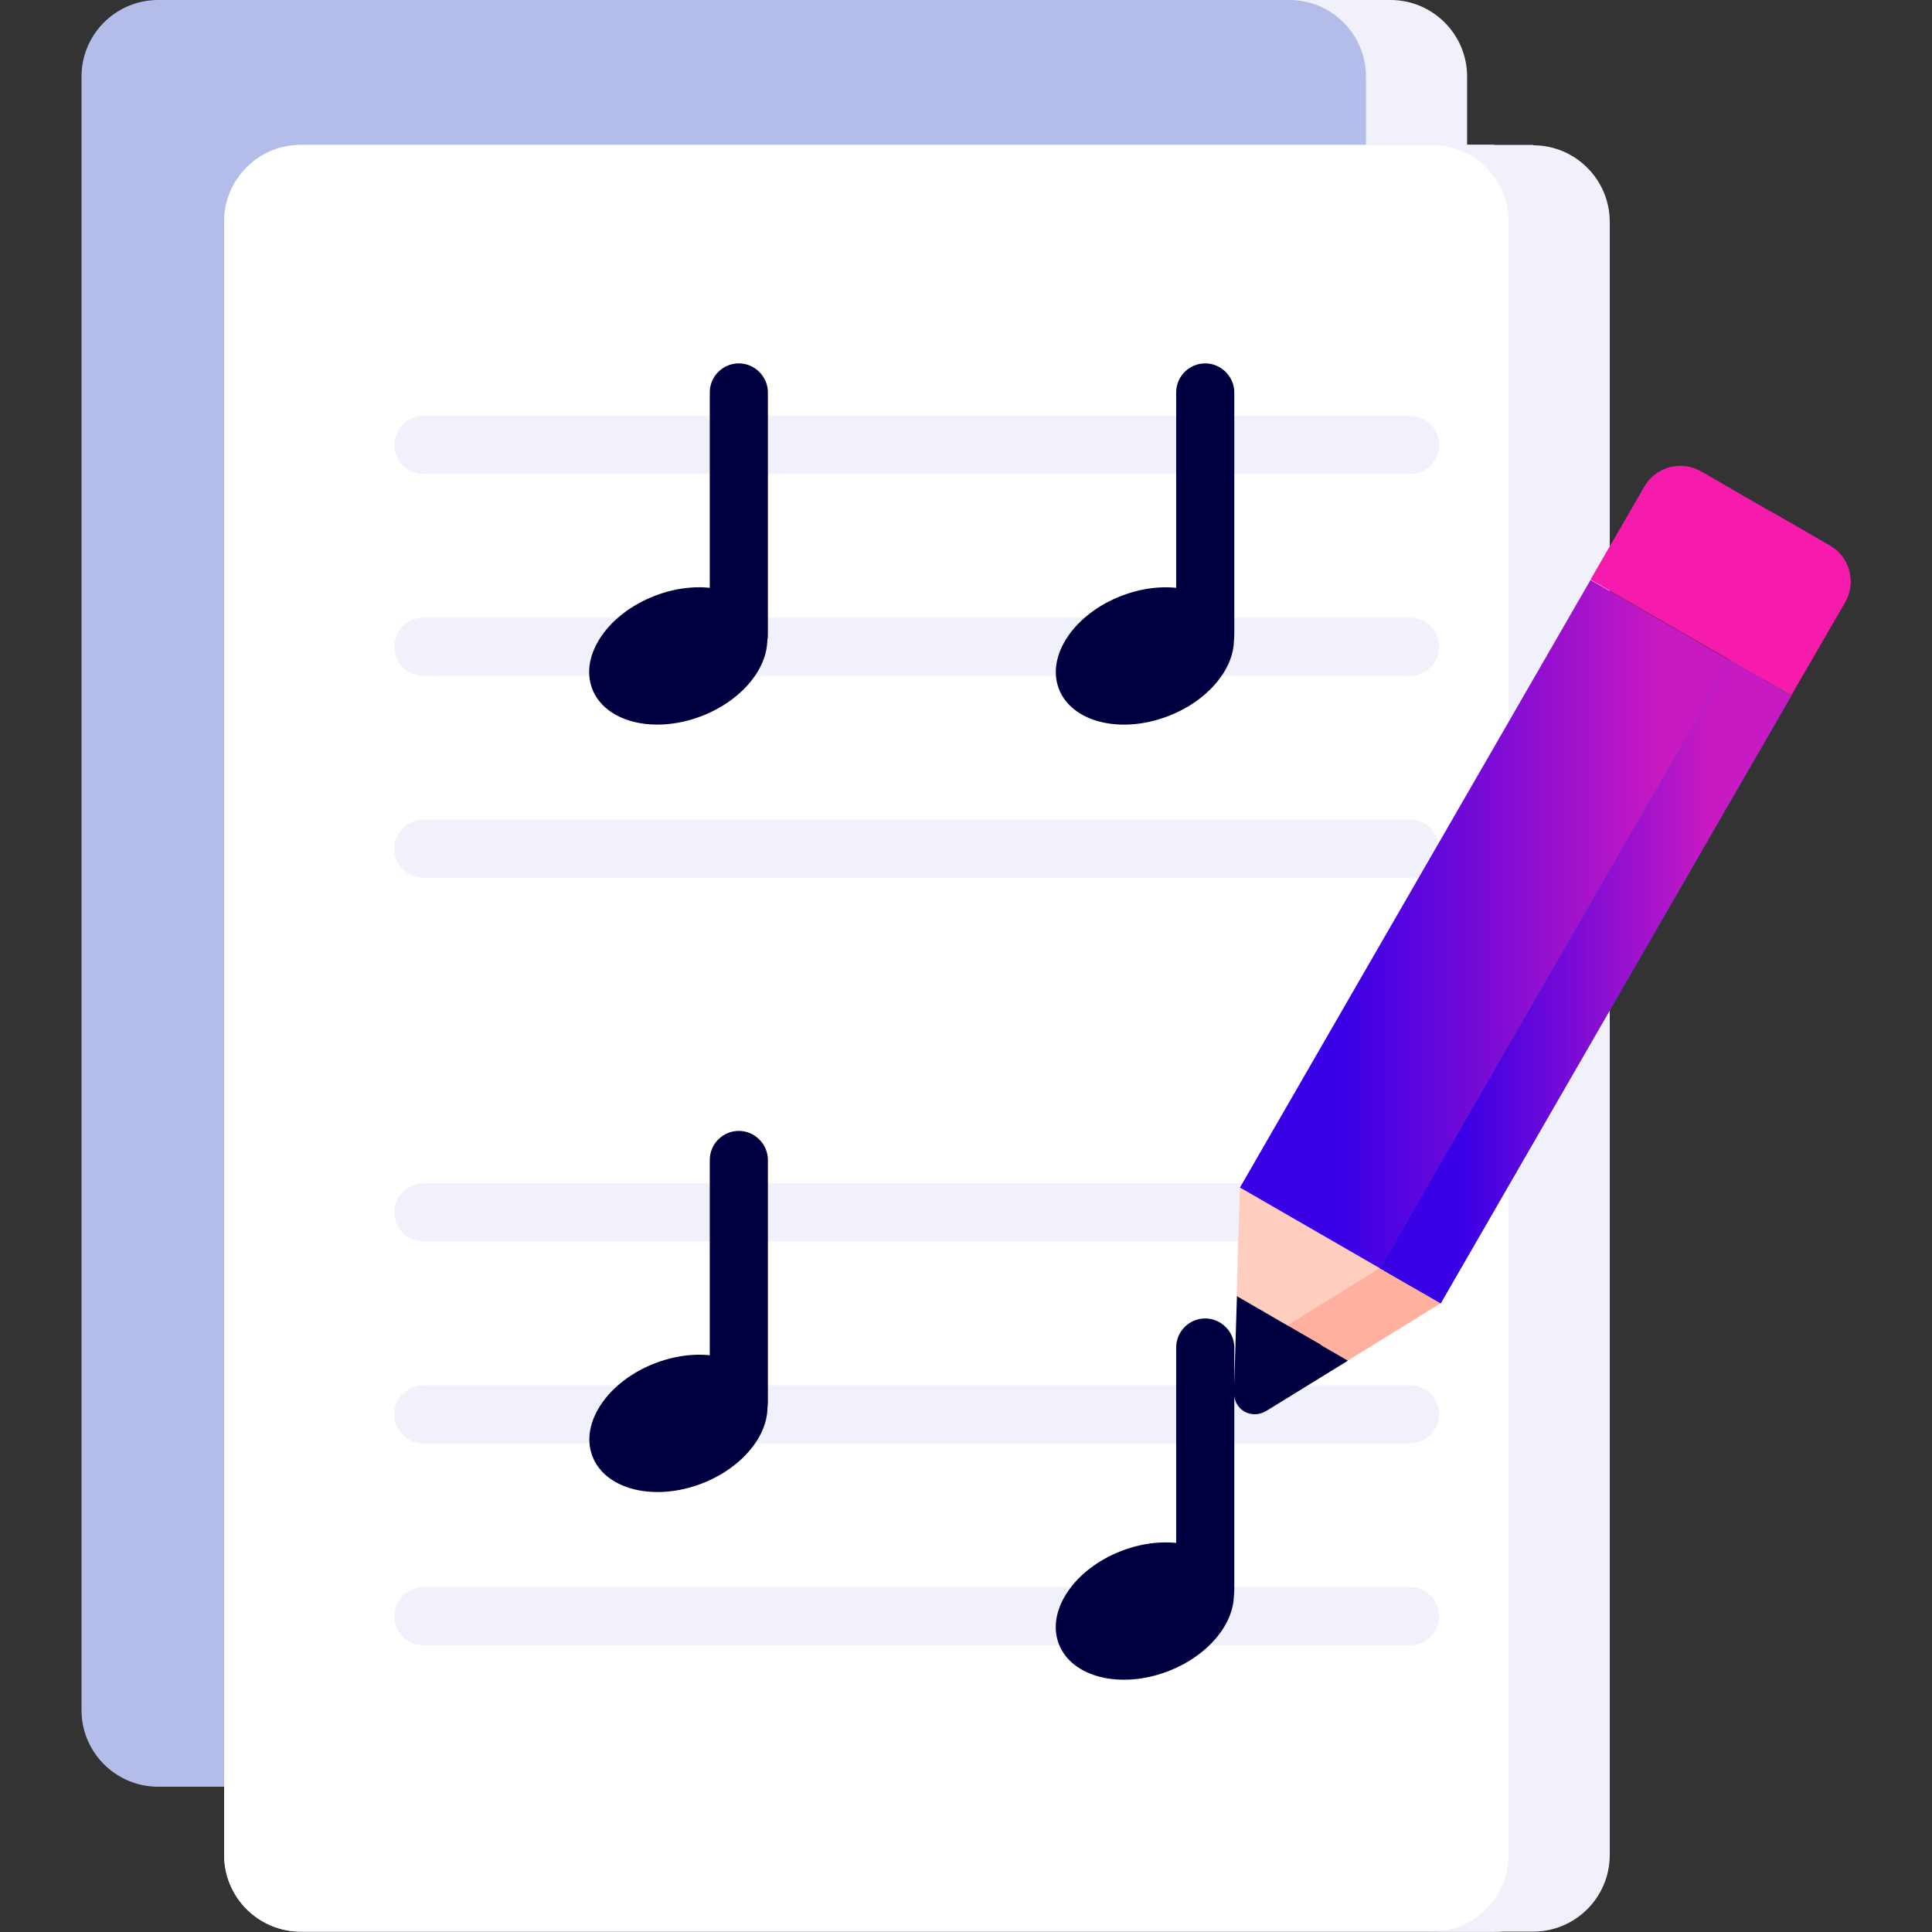 <?xml version="1.0" encoding="UTF-8"?>
<svg id="Capa_1" xmlns="http://www.w3.org/2000/svg" version="1.1" xmlns:xlink="http://www.w3.org/1999/xlink" viewBox="0 0 512 512">
  <rect x="0" y="0" width="512" height="512" fill="#333333" stroke="none"/>
  <!-- Generator: Adobe Illustrator 29.5.1, SVG Export Plug-In . SVG Version: 2.1.0 Build 141)  -->
  <defs>
    <linearGradient id="linear-gradient" x1="328.6" y1="266.5" x2="467.6" y2="266.5" gradientTransform="translate(0 514) scale(1 -1)" gradientUnits="userSpaceOnUse">
      <stop offset=".2" stop-color="#3a00e6"/>
      <stop offset=".8" stop-color="#c819c2"/>
    </linearGradient>
    <linearGradient id="linear-gradient1" x1="365.7" y1="253.75" x2="474.7" y2="253.75" gradientTransform="translate(0 514) scale(1 -1)" gradientUnits="userSpaceOnUse">
      <stop offset=".2" stop-color="#3a00e6"/>
      <stop offset=".8" stop-color="#c819c2"/>
    </linearGradient>
  </defs>
  <path d="M358.2,0H41.9c-11.2,0-20.3,9.1-20.3,20.3v432.9c0,11.2,9.1,20.3,20.3,20.3h1l10.6-12.6h323.6c2.3-5.5,1.5,22.1,1.5-440.6-.1-11.2-9.2-20.3-20.4-20.3Z" fill="#b4bcea"/>
  <path d="M368.5,0h-26.8c11.2,0,20.3,9.1,20.3,20.3v432.9c0,11.2-9.1,20.3-20.3,20.3h26.8c11.2,0,20.3-9.1,20.3-20.3V20.3c0-11.2-9.1-20.3-20.3-20.3Z" fill="#f0f1fa"/>
  <path d="M91.2,50l-11.5-11.6h-16.5c-11.2,0-20.3,9.1-20.3,20.3v414.8h315.4c11.2,0,20.3-9.1,20.3-20.3V50H91.2Z" fill="#b4bcea"/>
  <path d="M396,38.4H79.7c-11.2,0-20.3,9.1-20.3,20.3v432.9c0,11.2,9.1,20.3,20.3,20.3h316.3c11.2,0,20.3-9.1,20.3-20.3V58.8c0-11.2-9.1-20.3-20.3-20.3h0v-.1Z" fill="#e5eef9"/>
  <path d="M396,38.4H79.7c-11.2,0-20.3,9.1-20.3,20.3v432.9c0,11.2,9.1,20.3,20.3,20.3h316.3c11.2,0,20.3-9.1,20.3-20.3V58.8c0-11.2-9.1-20.3-20.3-20.3h0v-.1Z" fill="#fff"/>
  <path d="M406.3,38.4h-26.8c11.2,0,20.3,9.1,20.3,20.3v432.9c0,11.2-9.1,20.3-20.3,20.3h26.8c11.2,0,20.3-9.1,20.3-20.3V58.8c0-11.2-9.1-20.3-20.3-20.3h0v-.1Z" fill="#f0f1fa"/>
  <path d="M373.7,125.6H112.2c-4.3,0-7.7-3.5-7.7-7.7s3.5-7.7,7.7-7.7h261.5c4.3,0,7.7,3.5,7.7,7.7,0,4.3-3.5,7.7-7.7,7.7Z" fill="#f0f1fa"/>
  <path d="M373.7,179.1H112.2c-4.3,0-7.7-3.5-7.7-7.7s3.5-7.7,7.7-7.7h261.5c4.3,0,7.7,3.5,7.7,7.7s-3.5,7.7-7.7,7.7Z" fill="#f0f1fa"/>
  <path d="M373.7,232.6H112.2c-4.3,0-7.7-3.5-7.7-7.7s3.5-7.7,7.7-7.7h261.5c4.3,0,7.7,3.5,7.7,7.7,0,4.3-3.5,7.7-7.7,7.7Z" fill="#f0f1fa"/>
  <path d="M373.7,329H112.2c-4.3,0-7.7-3.5-7.7-7.7s3.5-7.7,7.7-7.7h261.5c4.3,0,7.7,3.5,7.7,7.7s-3.5,7.7-7.7,7.7Z" fill="#f0f1fa"/>
  <path d="M373.7,382.5H112.2c-4.3,0-7.7-3.5-7.7-7.7s3.5-7.7,7.7-7.7h261.5c4.3,0,7.7,3.5,7.7,7.7s-3.5,7.7-7.7,7.7Z" fill="#f0f1fa"/>
  <path d="M373.7,436H112.2c-4.3,0-7.7-3.5-7.7-7.7s3.5-7.7,7.7-7.7h261.5c4.3,0,7.7,3.5,7.7,7.7s-3.5,7.7-7.7,7.7Z" fill="#f0f1fa"/>
  <ellipse cx="303.403" cy="173.837" rx="24.4" ry="17.1" transform="translate(-42.052 119.673) rotate(-20.9)" fill="#000040"/>
  <path d="M319.4,175.9c-4.3,0-7.7-3.5-7.7-7.7v-64.2c0-4.3,3.5-7.7,7.7-7.7s7.7,3.5,7.7,7.7v64.2c0,4.3-3.5,7.7-7.7,7.7Z" fill="#000040"/>
  <ellipse cx="303.387" cy="426.948" rx="24.4" ry="17.1" transform="translate(-132.347 136.321) rotate(-20.9)" fill="#000040"/>
  <path d="M319.4,429c-4.3,0-7.7-3.5-7.7-7.7v-64.2c0-4.3,3.5-7.7,7.7-7.7s7.7,3.5,7.7,7.7v64.2c0,4.3-3.5,7.7-7.7,7.7Z" fill="#000040"/>
  <ellipse cx="179.789" cy="377.211" rx="24.4" ry="17.1" transform="translate(-122.736 88.956) rotate(-20.9)" fill="#000040"/>
  <path d="M195.8,379.3c-4.3,0-7.7-3.5-7.7-7.7v-64.2c0-4.3,3.5-7.7,7.7-7.7s7.7,3.5,7.7,7.7v64.2c0,4.3-3.5,7.7-7.7,7.7Z" fill="#000040"/>
  <ellipse cx="179.735" cy="173.83" rx="24.4" ry="17.1" transform="translate(-50.186 75.556) rotate(-20.9)" fill="#000040"/>
  <path d="M195.8,175.9c-4.3,0-7.7-3.5-7.7-7.7v-64.2c0-4.3,3.5-7.7,7.7-7.7s7.7,3.5,7.7,7.7v64.2c0,4.3-3.5,7.7-7.7,7.7Z" fill="#000040"/>
  <g>
    <path d="M336.2,365l38.5-23.8c-5.4-3.1-40.5-23.4-46.1-26.6l-.9,28.9,8.4,21.5h.1Z" fill="#ffcebf"/>
    <path d="M341.2,351.3l3,8.8,13.1.4,24.6-15.2-16.1-9.3-24.6,15.2v.1Z" fill="#ffb09e"/>
    <path d="M336.2,365l13.9-8.6c-8.3-4.8-14.1-8.1-22.3-12.9l-.5,16.3,8.9,5.1v.1Z" fill="#000040"/>
    <path d="M328.6,314.7l92.9-161,46.1,26.6-92.9,161-46.1-26.6Z" fill="url(#linear-gradient)"/>
    <path d="M341.2,351.3l-13.9,8.6-.3,9c-.1,4.7,4.6,7.4,8.6,5l21.6-13.3-16.1-9.3h.1Z" fill="#000040"/>
    <path d="M365.7,336.1l92.9-161,16.1,9.3-92.9,161-16.1-9.3h0Z" fill="#0078c8"/>
    <path d="M477.8,140.5c-9.6-5.5-17.1-9.9-27-15.6-5.3-3-12-1.2-15,4l-14.3,24.7c5.6,3.2,40.7,23.5,46.1,26.6l14.3-24.7c3-5.3,1.2-12-4-15h-.1Z" fill="#f61aad"/>
    <path d="M365.7,336.1l92.9-161,16.1,9.3-92.9,161-16.1-9.3h0Z" fill="url(#linear-gradient1)"/>
    <path d="M485,144.6l-16.1-9.3c5.3,3,7.1,9.8,4,15l-14.3,24.7,16.1,9.3,14.3-24.7c3-5.3,1.2-12-4-15h0Z" fill="#f61aad"/>
  </g>
</svg>